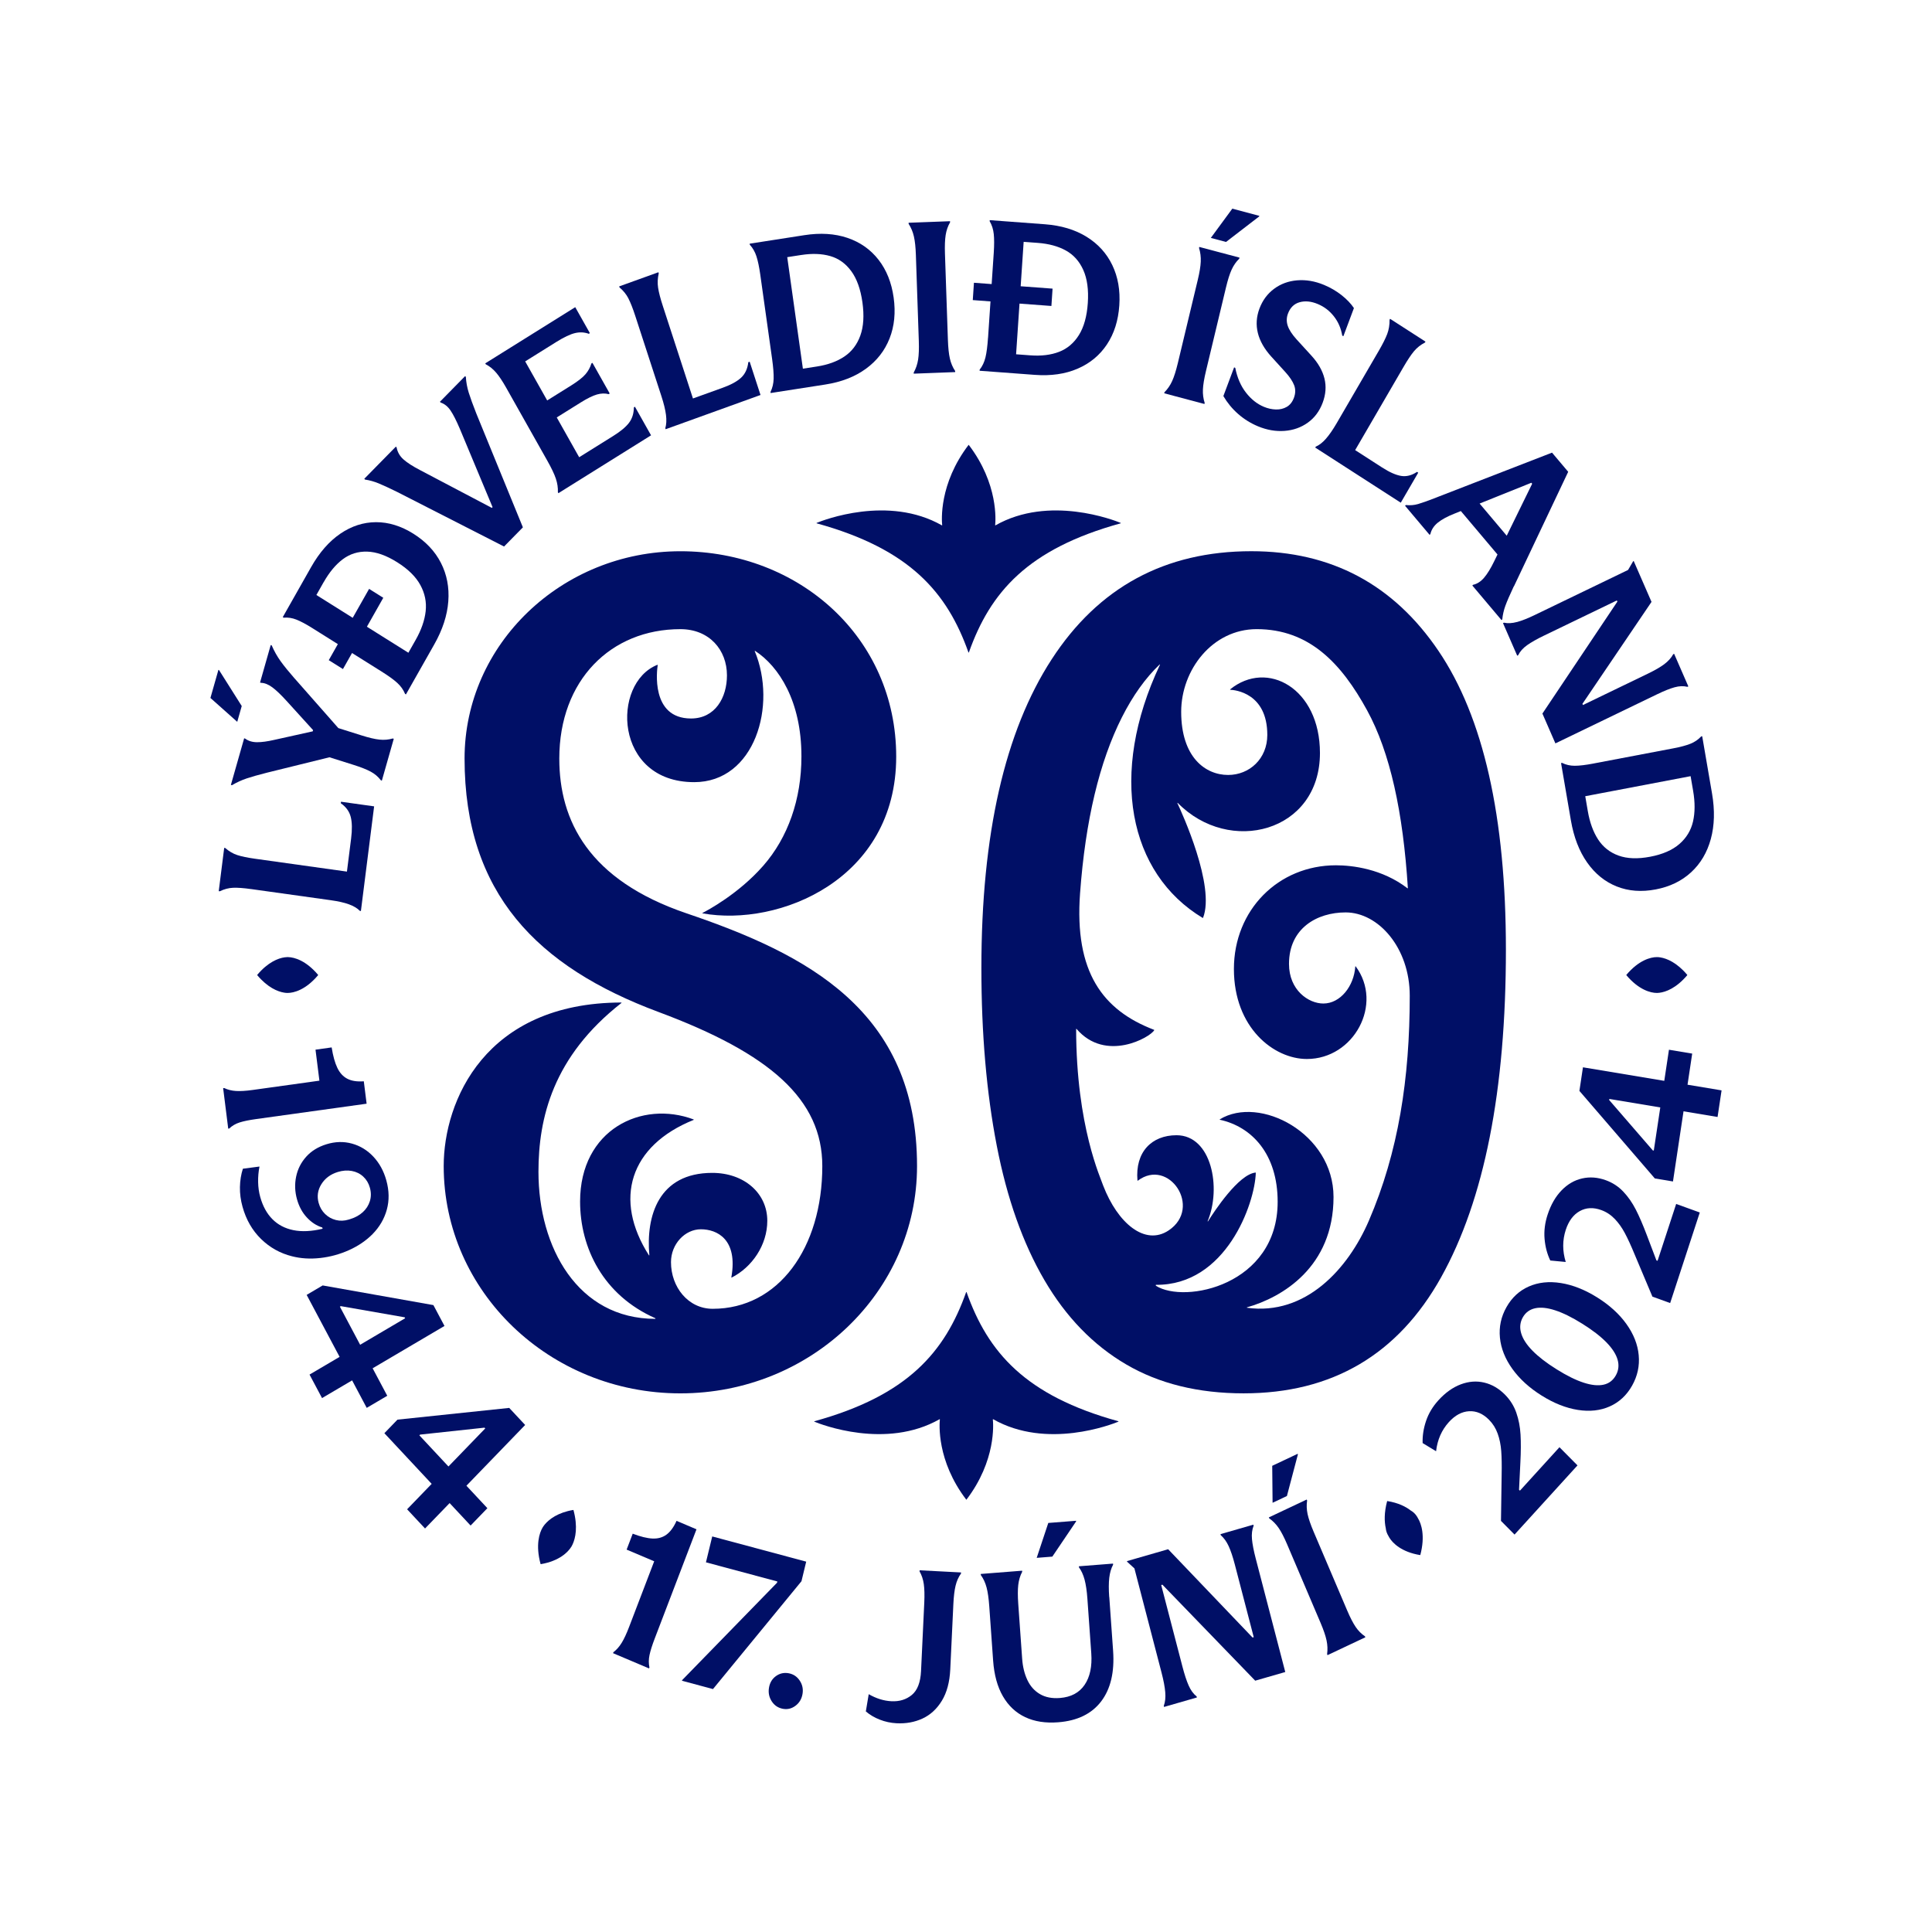 <?xml version="1.0" encoding="UTF-8"?>
<svg id="Layer_1" data-name="Layer 1" xmlns="http://www.w3.org/2000/svg" viewBox="0 0 1080 1080">
  <defs>
    <style>
      .cls-1 {
        fill: #000f66;
      }
    </style>
  </defs>
  <path class="cls-1" d="m347.42,560.61c-.03-.1-.03-.1-.06-.2-76.15.16-99.33,55-99.33,91.43,0,70.17,59.23,127.06,132.3,127.06s132.3-56.89,132.3-127.06c0-87.09-61.73-118.48-128.86-141.28-54.88-18.64-71.12-51.92-71.12-86.52,0-43.81,28.79-72.34,67.68-72.34,16.18,0,26.04,11.58,26.04,25.84,0,12.4-6.57,24.1-20.08,24.1-22.76,0-19.03-27.33-18.62-29.9-.06-.05-.08-.07-.15-.12-25.81,10.16-24.47,65.61,20.54,65.61,33.85,0,46.52-42.87,33.82-73.29.08-.07.07-.07.15-.14,13.32,8.62,25.97,28.13,25.97,58.87v.25c0,23.83-7.47,45.27-21.46,61.17-13.89,15.79-31.37,24.99-33.87,26.27.02.11.01.11.03.21,42.74,7.69,108.28-18.86,108.28-87.61h0c0-66.72-54.39-114.81-120.64-114.81s-120.65,51.89-120.65,115.89c0,75.26,40.62,116.42,108.48,141.69,62.4,23.24,91.5,48.85,91.5,86.12,0,45.73-24.47,79.78-61.26,79.78-13.73,0-23.33-12.14-23.33-26.08,0-10.1,7.79-18.37,16.71-18.37s20.83,5.48,17.03,26.88c.07.06.08.07.15.13,11.43-5.79,19.95-18.19,19.95-31.77,0-15.46-12.99-26.77-30.77-26.77-30.05,0-37.14,24.12-35.16,46.06-.11.04-.09.03-.2.07-20.05-31.32-10.83-61.34,25.01-75.77,0-.1,0-.11,0-.21-29.03-10.93-63.53,5.62-63.53,45.86,0,25.92,12.89,52.37,42.1,65.26v.33c-43.43,0-65.37-39.96-65.37-82.21,0-29.89,7.98-64.33,46.43-94.41Z"/>
  <path class="cls-1" d="m805.62,713.95c24.12-43.3,36.19-104.34,36.19-183.15,0-74.22-12.57-129.89-37.72-167-25.15-37.11-60.02-55.67-104.59-55.67-48.26,0-85.48,20.17-111.64,60.48-26.17,40.32-39.26,97.82-39.26,172.5,0,36.66,2.86,69.75,8.59,99.3,5.72,29.55,14.62,54.64,26.68,75.25,12.06,20.62,27.3,36.32,45.7,47.08,18.4,10.76,40.28,16.15,65.64,16.15,49.48,0,86.28-21.65,110.42-64.94Zm-159.5,4.76v-.49c39.16.42,55.36-45.32,55.88-62.63-.05-.05-.07-.07-.12-.12-9.49.92-23.13,21.71-26.64,27.32-.12-.07-.07-.04-.18-.11,7.84-18.64,2.23-48.08-17.37-48.08-13.87,0-23.23,9.36-21.84,25.35.08.04.1.05.17.08,17.31-13.09,36.3,15.06,17.26,27.78-13.2,8.81-28.48-3.97-36.6-25.07h0c-1.22-3.92-15.06-32.99-15.11-87.55.09-.04.1-.04.19-.07,16.3,19.05,41.36,4.67,43.45.77-.01-.09-.01-.11-.03-.2-28.79-10.98-44.65-32.28-41.42-76.31,2.99-40.79,10.86-73.59,23.39-98.4,6.09-12.07,13.14-21.92,21.12-29.56.09.08.07.06.17.14-28.89,61.17-17.51,116.7,23.9,141.58.06-.02.1-.03.16-.05,6.98-17.67-11.8-58.74-14.35-64.17.1-.07.07-.05.17-.13,28.78,29.5,79.54,16.55,79.54-27.86,0-36.22-29.52-52.39-50.23-35.55.03.1.03.1.06.21,2.57.11,20.74,1.73,20.74,25.25,0,13.32-9.99,22.37-21.91,22.37-12.74,0-26.23-9.93-26.23-35.3,0-23.47,17.48-46.21,42.21-46.21,29.4,0,47.35,19.13,61.71,45.37,12.88,23.53,20.12,56.95,22.8,99.43-.08.05-.09.05-.17.1-14.18-10.95-30.99-12.89-40.03-12.89-32.27,0-57.05,25.02-57.05,57.96s22.37,50.32,40.8,50.32c26.32,0,42.89-30.78,27.25-51.82-.09.03-.1.03-.19.06-.71,11.01-8.35,20.75-17.85,20.75-8.36,0-19.21-7.52-19.21-22.14,0-19.99,15.71-28.79,31.65-28.79,18.33,0,35.85,19.79,35.85,46.59,0,46.28-6.31,87.34-22.87,125.78-11.6,26.92-35.33,53.16-68.14,48.63,0-.12,0-.1-.02-.22,19.67-5.53,48.42-22.51,48.42-61.7,0-35.63-41.35-57.02-63.6-43.39.02.1.02.11.03.21,17.9,3.89,32.34,19.15,32.34,45.87,0,46.63-51.99,57.24-68.09,46.91Z"/>
  <path class="cls-1" d="m540.3,722.27h-.2c-11.92,33.63-32.78,57.86-84.91,72.23,0,.11,0,.1-.01.21,3.67,1.51,40.03,15.73,70.06-1.37.07.05.08.06.16.11-.25,2.31-1.95,23.03,14.8,44.94h0s0,0,0,0h0s0,0,0,0c16.75-21.92,15.06-42.63,14.8-44.94.07-.05.08-.06.16-.11,30.03,17.1,66.39,2.88,70.06,1.37,0-.11,0-.1-.01-.21-52.13-14.36-72.99-38.6-84.91-72.23Z"/>
  <path class="cls-1" d="m526.69,293.58c-.07.05-.08.06-.16.11-30.03-17.1-66.39-2.88-70.06-1.37,0,.11,0,.1.01.21,52.13,14.36,72.99,38.6,84.91,72.23h.2c11.92-33.63,32.78-57.86,84.91-72.23,0-.11,0-.1.01-.21-3.67-1.51-40.03-15.73-70.06,1.37-.07-.05-.08-.06-.16-.11.25-2.31,1.95-23.03-14.8-44.94h0s0,0,0,0h0s0,0,0,0c-16.75,21.92-15.06,42.63-14.8,44.94Z"/>
  <path class="cls-1" d="m161.01,535.03c-.07,0-.14,0-.2,0h-.05c-.06,0-.12,0-.19,0-.49,0-.97.05-1.44.12-3.66.5-9.39,2.75-15.34,9.82v.15c5.79,6.87,11.37,9.18,15.03,9.77.58.11,1.18.16,1.81.17.06,0,.12,0,.18,0,3.39,0,10.06-1.67,17.02-9.94v-.15c-6.78-8.05-13.28-9.85-16.75-9.94h-.07Z"/>
  <path class="cls-1" d="m320.58,844.15s-.08-.05-.12-.08c-8.61,1.45-13.46,5.16-15.9,8.09-.07.08-.14.17-.21.26-.06.08-.12.15-.18.23-.14.19-.28.38-.42.58-.15.21-.28.42-.4.61-1.82,3.01-4.06,9.83-1.17,20.45.05.03.08.05.12.08,10.36-1.74,15.29-6.77,17.11-9.77.03-.04.05-.09.08-.14l.04-.07c.21-.36.4-.73.56-1.09,1.61-3.46,3.01-9.85.49-19.15Z"/>
  <path class="cls-1" d="m792.67,848.75c-.17-.34-.36-.68-.57-1.01-.91-1.45-2.05-2.55-3.41-3.3-2.82-2.21-7.04-4.35-13.16-5.34-.05.03-.08.05-.12.08-1.71,6.42-1.56,11.45-.76,15.08.14,1.54.66,3.03,1.55,4.47.17.33.33.63.5.89,1.83,3,6.78,7.99,17.15,9.68.05-.03.08-.05.12-.08,2.83-10.64.56-17.45-1.28-20.44l-.02-.03Z"/>
  <path class="cls-1" d="m140.34,496.99l44.6,6.24c4.12.58,7.47,1.33,10.07,2.27,2.6.94,4.65,2.16,6.17,3.68l.57.08,7.39-58.5-18.52-2.59-.11.84c2.92,2.04,4.77,4.59,5.55,7.64.78,3.05.85,7.1.21,12.16l-2.33,18.42-51.46-7.2c-4.19-.59-7.48-1.27-9.86-2.05-2.38-.78-4.62-2.1-6.72-3.94l-.57-.08-3.05,24.19.57.08c2.48-1.2,4.97-1.86,7.46-1.96,2.5-.1,5.84.14,10.03.73Z"/>
  <polygon class="cls-1" points="135.13 394.67 122.43 374.56 122.1 374.46 117.63 390.16 132.62 403.51 135.13 394.67"/>
  <path class="cls-1" d="m129.63,438.95c2.7-1.6,5.45-2.86,8.25-3.8,2.79-.94,6.57-2,11.33-3.21l34.95-8.62,13.39,4.22c4.2,1.32,7.43,2.6,9.69,3.82,2.26,1.22,4.15,2.83,5.67,4.83l.55.18,6.66-23.38-.55-.18c-2.37.69-4.83.91-7.41.64-2.58-.26-5.92-1.05-10.05-2.35l-12.97-4.09-24.27-27.56-.19-.19c-3.27-3.74-5.87-6.94-7.8-9.62-1.93-2.68-3.59-5.64-5-8.87l-.55-.18-5.96,20.94.55.18c2,.04,4.09.87,6.28,2.49,2.19,1.62,4.84,4.15,7.96,7.58l14.85,16.35-.2.7-21.47,4.76c-3.87.89-7.1,1.33-9.71,1.31-2.6-.02-4.8-.69-6.59-2.02l-.55-.17-7.42,26.05.55.17Z"/>
  <path class="cls-1" d="m165.66,346.36c2.38.93,5.33,2.49,8.83,4.69l14.37,9.02-5.08,8.97,7.93,4.97,5.08-8.97,16.55,10.38c3.9,2.45,6.82,4.56,8.76,6.35,1.94,1.78,3.39,3.82,4.33,6.11l.49.31,15.83-27.95c4.65-8.2,7.26-16.22,7.85-24.05.59-7.83-.79-15.01-4.12-21.53-3.33-6.52-8.47-11.96-15.4-16.31-6.87-4.31-13.82-6.46-20.86-6.45-7.04.02-13.69,2.16-19.95,6.42-6.26,4.27-11.72,10.5-16.37,18.71l-15.83,27.95.5.31c2.36-.22,4.73.14,7.11,1.07Zm15.29-20.94c3.15-5.56,6.71-9.83,10.68-12.81,3.97-2.97,8.51-4.39,13.62-4.25,5.11.14,10.71,2.12,16.78,5.94,6.08,3.81,10.39,8.05,12.94,12.72,2.55,4.66,3.54,9.55,2.98,14.66-.57,5.11-2.43,10.45-5.58,16.01l-4.08,7.2-23.19-14.55,9.16-16.17-7.93-4.98-9.16,16.17-20.31-12.75,4.07-7.2Z"/>
  <path class="cls-1" d="m211.84,270.29c2.59,1.08,5.94,2.62,10.04,4.64l59.89,30.58,10.53-10.72-26.01-63.57c-1.93-4.9-3.35-8.8-4.26-11.71-.91-2.9-1.44-5.85-1.62-8.83l-.4-.44-14.09,14.35.4.43c2.16.73,4,2.2,5.52,4.43,1.51,2.23,3.24,5.63,5.18,10.18l18.32,43.86-.41.42-40.13-21.13c-4.1-2.13-7.18-4.12-9.25-5.96-2.07-1.84-3.35-4.08-3.85-6.72l-.4-.44-17.66,17.98.4.44c2.6.39,5.2,1.12,7.8,2.2Z"/>
  <path class="cls-1" d="m277.32,208.28c1.7,1.99,3.58,4.8,5.62,8.42l23.07,40.94c2.28,4.04,3.85,7.34,4.71,9.91.86,2.57,1.25,5.11,1.14,7.62l.29.52,51.79-32.34-9-15.98-.6.37c-.04,3.42-.95,6.29-2.72,8.62-1.77,2.33-4.71,4.78-8.81,7.34l-19.05,11.89-12.53-22.24,13.39-8.36c3.7-2.31,6.73-3.8,9.08-4.47,2.35-.67,4.53-.73,6.53-.19l.6-.37-9.65-17.13-.6.37c-.64,2.19-1.75,4.2-3.31,6.02-1.57,1.83-4.23,3.91-8,6.27l-13.39,8.36-12.3-21.83,17.46-10.9c4.23-2.64,7.69-4.28,10.37-4.92,2.68-.64,5.26-.51,7.73.39l.6-.37-8.18-14.51-50.3,31.41.29.52c2.15,1.11,4.07,2.66,5.77,4.65Z"/>
  <path class="cls-1" d="m351.28,166.84c1.2,2.31,2.48,5.57,3.85,9.78l14.59,44.8c1.35,4.13,2.2,7.64,2.57,10.5.36,2.86.24,5.35-.38,7.45l.19.57,53.03-19.14-6.06-18.61-.76.28c-.43,3.66-1.77,6.54-4.01,8.64-2.24,2.09-5.66,3.97-10.24,5.62l-16.7,6.02-16.83-51.69c-1.37-4.21-2.26-7.61-2.65-10.21-.4-2.59-.28-5.29.36-8.09l-.19-.57-21.93,7.91.19.57c2.13,1.8,3.79,3.85,4.99,6.16Z"/>
  <path class="cls-1" d="m422.86,143.31c.82,2.53,1.53,5.92,2.13,10.16l6.61,47.09c.66,4.73.95,8.45.87,11.16s-.67,5.18-1.76,7.39l.08.6,30.58-4.76c8.98-1.4,16.53-4.33,22.67-8.8,6.13-4.47,10.55-10.13,13.24-16.97,2.69-6.84,3.45-14.47,2.27-22.88-1.17-8.33-3.98-15.36-8.44-21.09-4.46-5.73-10.24-9.8-17.34-12.22-7.1-2.41-15.14-2.92-24.12-1.53l-30.58,4.76.08.6c1.65,1.79,2.89,3.95,3.71,6.48Zm25.08-.77c6.08-.95,11.48-.74,16.18.61,4.7,1.35,8.61,4.16,11.74,8.42,3.12,4.26,5.2,10.07,6.24,17.44,1.03,7.37.64,13.57-1.18,18.6-1.82,5.03-4.79,8.93-8.91,11.69-4.12,2.77-9.22,4.63-15.31,5.57l-7.88,1.22-8.75-62.34,7.88-1.22Z"/>
  <path class="cls-1" d="m510.88,132.21c.59,2.57.96,6,1.1,10.29l1.64,48.05c.15,4.37.02,7.86-.39,10.46-.41,2.61-1.23,5.03-2.46,7.26l.02.61,23.17-.88-.02-.61c-1.38-2.05-2.36-4.37-2.95-6.94-.59-2.57-.96-6.08-1.11-10.53l-1.64-48.05c-.15-4.37-.02-7.85.39-10.47.41-2.61,1.23-4.99,2.47-7.14l-.02-.61-23.17.87.02.61c1.38,2.13,2.37,4.49,2.95,7.06Z"/>
  <path class="cls-1" d="m552.31,188.73c-.32,4.77-.8,8.46-1.44,11.09-.64,2.63-1.72,4.91-3.23,6.82l-.04.61,30.84,2.3c9.05.68,17.03-.47,23.94-3.45,6.91-2.98,12.38-7.5,16.41-13.57,4.03-6.07,6.34-13.34,6.91-21.82.57-8.4-.74-15.9-3.92-22.51-3.18-6.61-7.99-11.9-14.43-15.87-6.44-3.97-14.19-6.29-23.24-6.97l-30.84-2.3-.04.6c1.25,2.12,2.01,4.51,2.29,7.17.28,2.66.28,6.13,0,10.41l-1.18,17.56-9.9-.74-.65,9.69,9.9.74-1.36,20.23Zm17.59-19.02l17.84,1.33.65-9.69-17.83-1.33,1.67-24.83,7.94.59c6.14.46,11.36,1.88,15.67,4.27,4.31,2.39,7.55,6.02,9.73,10.89,2.18,4.87,3.02,11.02,2.52,18.45-.5,7.43-2.16,13.39-4.96,17.89-2.81,4.5-6.51,7.63-11.1,9.4-4.59,1.77-9.96,2.42-16.09,1.96l-7.94-.59,1.91-28.34Z"/>
  <polygon class="cls-1" points="703.88 121 703.97 120.65 688.87 116.64 676.86 132.99 685.36 135.25 703.88 121"/>
  <path class="cls-1" d="m673.43,225.25c-.78-2.38-1.11-4.89-.99-7.53.12-2.64.69-6.12,1.73-10.43l11.17-46.63c1.02-4.24,2.06-7.55,3.15-9.93,1.09-2.38,2.51-4.43,4.26-6.13l.14-.59-22.48-5.97-.14.59c.76,2.46,1.08,5,.96,7.64-.12,2.64-.67,6.04-1.67,10.2l-11.17,46.62c-1.02,4.24-2.07,7.55-3.15,9.93-1.09,2.38-2.52,4.47-4.29,6.25l-.14.59,22.48,5.97.14-.59Z"/>
  <path class="cls-1" d="m703.15,186.15c1.12,4.51,3.64,8.93,7.56,13.25l7.82,8.6c2.4,2.65,4.03,5.09,4.89,7.31.86,2.23.82,4.58-.11,7.07-.87,2.34-2.21,4.02-4,5.06-1.8,1.04-3.82,1.53-6.07,1.46-2.25-.06-4.48-.56-6.7-1.48-3.79-1.57-7.14-4.22-10.04-7.95-2.9-3.73-4.89-8.34-5.98-13.84l-.64-.27-6.01,16.04c2.22,3.79,4.97,7.13,8.27,10.02,3.3,2.89,6.99,5.18,11.06,6.88,5.01,2.08,9.96,2.94,14.85,2.57,4.89-.36,9.22-1.89,13-4.59,3.78-2.7,6.56-6.41,8.33-11.16,1.75-4.67,2.08-9.19.99-13.56-1.09-4.37-3.48-8.58-7.17-12.63l-8.44-9.25c-2.51-2.78-4.15-5.31-4.91-7.58-.76-2.27-.72-4.54.13-6.8,1.27-3.39,3.45-5.51,6.54-6.36,3.09-.85,6.46-.52,10.1,1,3.58,1.48,6.58,3.77,9.02,6.88,2.44,3.1,4,6.7,4.69,10.82l.64.27,5.88-15.7c-1.7-2.53-4.02-4.95-6.95-7.26-2.94-2.31-6.2-4.2-9.77-5.69-5.08-2.11-10.07-2.96-14.98-2.56-4.9.4-9.22,1.98-12.94,4.75-3.72,2.76-6.44,6.44-8.16,11.03-1.72,4.59-2.02,9.15-.9,13.66Z"/>
  <path class="cls-1" d="m741.23,245.24c-1.87,2.12-3.76,3.6-5.7,4.44l-.3.52,47.81,30.81,9.76-16.78-.69-.44c-2.96,1.99-5.92,2.73-8.88,2.25-2.96-.49-6.51-2.06-10.64-4.72l-15.05-9.7,27.1-46.6c2.21-3.8,4.13-6.68,5.78-8.66,1.65-1.98,3.69-3.6,6.14-4.87l.3-.52-19.78-12.74-.3.52c.04,2.87-.4,5.53-1.32,7.97-.93,2.44-2.49,5.56-4.7,9.36l-23.49,40.39c-2.17,3.73-4.19,6.65-6.05,8.77Z"/>
  <path class="cls-1" d="m785.87,282.33l-.43.4,13.71,16.25.43-.4c.57-2.49,1.96-4.62,4.16-6.41,2.2-1.78,5.3-3.47,9.31-5.05l3.57-1.44,20.49,24.29-1.87,3.82c-1.91,3.95-3.79,7-5.62,9.15-1.84,2.15-3.89,3.47-6.15,3.96l-.43.4,16.31,19.34.43-.4c.26-2.62.84-5.16,1.74-7.63.9-2.47,2.44-6.01,4.6-10.63.24-.33.42-.66.55-1l29.96-63.24-9.04-10.71-63.24,24.52c-.39.15-.79.31-1.21.48-.42.17-.82.34-1.21.48-3.95,1.53-7.03,2.61-9.21,3.25-2.19.64-4.47.82-6.85.56Zm70.16-12.47l.46.55-14.22,29.05-15.16-17.97,28.92-11.62Z"/>
  <path class="cls-1" d="m848.03,347.69c-2.73.73-5.17.87-7.32.39l-.52.25,7.94,18.21.52-.25c1.03-2.1,2.69-3.97,4.98-5.61,2.29-1.64,5.39-3.4,9.31-5.29l40.89-19.74.29.66-41.9,62.58,7.26,16.67,56.83-27.44c3.91-1.89,7.17-3.2,9.78-3.92,2.6-.72,5-.81,7.18-.26l.52-.25-7.94-18.21-.52.25c-1.13,2.06-2.8,3.91-5,5.56-2.2,1.64-5.23,3.39-9.07,5.25l-36.38,17.57-.29-.66,38.62-56.99-9.96-22.85-.31.15-2.84,4.85-52.22,25.21c-3.85,1.86-7.13,3.15-9.85,3.89Z"/>
  <path class="cls-1" d="m890.86,426.8c-4.47.85-7.99,1.27-10.57,1.27-2.58,0-4.94-.54-7.08-1.62l-.57.11,5.5,32.02c1.61,9.4,4.64,17.25,9.09,23.57,4.44,6.31,9.96,10.77,16.54,13.39s13.85,3.17,21.8,1.65c7.87-1.5,14.45-4.68,19.75-9.56,5.3-4.87,8.98-11.08,11.04-18.63,2.06-7.55,2.29-16.03.68-25.43l-5.5-32.02-.57.11c-1.65,1.79-3.66,3.16-6.03,4.11-2.38.95-5.57,1.8-9.58,2.56l-44.5,8.46Zm54.2,7.09l1.42,8.25c1.09,6.37,1.07,12.05-.06,17.04-1.14,4.99-3.68,9.19-7.62,12.62-3.94,3.42-9.4,5.8-16.36,7.12-6.96,1.32-12.86,1.11-17.69-.65-4.83-1.75-8.63-4.76-11.39-9-2.76-4.25-4.69-9.56-5.78-15.93l-1.41-8.25,58.91-11.21Z"/>
  <path class="cls-1" d="m926.16,535.03h-.01s0,0,0,0h0s0,0,0,0c-3.39,0-10.05,1.68-17.01,9.94v.15c6.96,8.27,13.63,9.94,17.02,9.94h.1s.09,0,.14,0c.4,0,.79-.04,1.18-.09,3.64-.43,9.51-2.61,15.61-9.85v-.15c-5.77-6.85-11.34-9.17-15.01-9.77-.64-.12-1.3-.18-2-.17Z"/>
  <path class="cls-1" d="m204.94,616.97l-1.57-12.52c-3.77.28-6.83-.19-9.2-1.42-2.36-1.22-4.23-3.25-5.59-6.08-1.36-2.83-2.42-6.64-3.18-11.44l-9.03,1.26,2.18,17.33-37.28,5.19c-3.81.53-6.93.72-9.35.57-2.43-.15-4.63-.7-6.61-1.65l-.57.08,2.84,22.63.57-.08c1.59-1.53,3.51-2.65,5.74-3.37,2.24-.72,5.34-1.36,9.3-1.91l61.75-8.59Z"/>
  <path class="cls-1" d="m179.01,703.23c5.59-.63,10.96-2.1,16.08-4.4,5.13-2.3,9.51-5.28,13.14-8.93,3.93-4,6.6-8.58,8.01-13.74,1.41-5.16,1.31-10.61-.29-16.36-1.45-5.21-3.86-9.61-7.23-13.21-3.37-3.6-7.35-6.04-11.96-7.31-4.61-1.28-9.38-1.15-14.32.38-4.65,1.44-8.41,3.76-11.28,6.96-2.87,3.21-4.75,6.91-5.62,11.1-.87,4.19-.72,8.42.48,12.7,1.13,4.04,2.97,7.43,5.54,10.18,2.57,2.75,5.43,4.61,8.59,5.57l.2.7c-6.16,1.48-11.6,1.75-16.31.8-4.71-.95-8.63-2.99-11.74-6.12-3.12-3.13-5.39-7.26-6.82-12.38-.74-2.64-1.13-5.43-1.19-8.36-.06-2.94.19-5.84.76-8.71l-9.28,1.22c-1.03,3.19-1.58,6.61-1.65,10.25-.07,3.65.42,7.34,1.46,11.06,2.01,7.22,5.47,13.22,10.37,17.99,4.89,4.77,10.66,7.99,17.3,9.65,4.92,1.26,10.18,1.58,15.77.95Zm-.87-30.73c-1.04-3.73-.54-7.24,1.51-10.53,2.05-3.29,5.1-5.56,9.16-6.82,2.73-.84,5.34-1.04,7.83-.58,2.49.46,4.63,1.5,6.41,3.15,1.78,1.64,3.02,3.71,3.71,6.19.74,2.64.73,5.15,0,7.53-.74,2.38-2.05,4.43-3.93,6.15-1.88,1.72-4.19,3-6.92,3.85l-1,.31c-2.44.75-4.82.83-7.14.25-2.33-.59-4.35-1.72-6.05-3.38-1.71-1.67-2.9-3.7-3.57-6.11Z"/>
  <path class="cls-1" d="m208.31,764.88l40.16-23.66-6.2-11.66-61.89-10.99-8.96,5.28,18.42,34.65-16.81,9.9,6.99,13.14,16.81-9.9,8.17,15.37,11.48-6.76-8.17-15.36Zm-6.99-13.14l-11.32-21.3.5-.3,35.7,6.24.28.53-25.16,14.82Z"/>
  <path class="cls-1" d="m284.65,787.03l-62.46,6.56-7.32,7.58,26.44,28.32-13.74,14.21,10.03,10.74,13.74-14.21,11.73,12.56,9.38-9.7-11.72-12.56,32.83-33.96-8.89-9.53Zm-33.96,32.75l-16.25-17.41.41-.42,36-3.88.4.43-20.57,21.28Z"/>
  <path class="cls-1" d="m378.19,850.18c-1.62,3.59-3.52,6.16-5.69,7.73-2.17,1.57-4.77,2.28-7.78,2.14-3.01-.14-6.69-1.05-11.03-2.71l-3.4,8.9,15.41,6.53-14.04,36.72c-1.44,3.76-2.81,6.71-4.13,8.85-1.32,2.15-2.86,3.9-4.62,5.24l-.21.56,20.12,8.52.22-.56c-.48-2.21-.47-4.52.04-6.92.5-2.4,1.5-5.56,3-9.46l23.26-60.83-11.13-4.72Z"/>
  <polygon class="cls-1" points="394.63 873.35 434.54 884.05 434.37 884.76 381.32 939.2 381.24 939.56 398.56 944.2 448.03 883.91 450.67 872.97 398.14 858.88 394.63 873.35"/>
  <path class="cls-1" d="m440.99,935.38c-2.65-.51-5.04,0-7.18,1.53-2.14,1.53-3.45,3.68-3.93,6.47-.48,2.79.02,5.33,1.5,7.63,1.48,2.3,3.54,3.7,6.19,4.21,2.57.49,4.93-.06,7.09-1.67,2.15-1.6,3.47-3.8,3.95-6.59.47-2.71-.04-5.19-1.53-7.45-1.49-2.26-3.52-3.63-6.09-4.13Z"/>
  <path class="cls-1" d="m514.03,878.4c1.21,2.09,2,4.46,2.38,7.11.38,2.66.46,6.08.27,10.29l-1.81,38.32c-.3,6.31-2.01,10.76-5.13,13.35-3.13,2.59-6.95,3.77-11.49,3.53-4.23-.22-8.44-1.53-12.63-3.94l-1.61,9.64c2.22,1.9,4.82,3.44,7.81,4.6,2.98,1.17,6.09,1.84,9.32,2.01,5.3.28,10.15-.6,14.56-2.64,4.41-2.04,8.01-5.36,10.81-9.95,2.8-4.59,4.36-10.45,4.7-17.56l1.73-36.51c.2-4.2.61-7.61,1.23-10.21.62-2.6,1.63-4.88,3.04-6.83l.03-.6-23.16-1.21-.03.61Z"/>
  <polygon class="cls-1" points="601.55 850.48 601.52 850.12 586 851.34 579.52 870.85 588.26 870.16 601.55 850.48"/>
  <path class="cls-1" d="m620.05,892.74c-.31-4.36-.29-7.95.04-10.78.34-2.83,1.05-5.26,2.14-7.29l-.04-.61-19.09,1.5.04.6c1.36,1.84,2.41,4.13,3.15,6.87.73,2.74,1.26,6.29,1.57,10.65l2.17,30.51c.52,7.35-.72,13.23-3.72,17.64-3,4.42-7.61,6.87-13.82,7.36-4.37.34-8.09-.38-11.14-2.17-3.06-1.79-5.4-4.4-7.03-7.85s-2.61-7.43-2.93-11.95l-2.18-30.64c-.31-4.36-.31-7.89,0-10.59.31-2.7,1.04-5.15,2.2-7.36l-.04-.6-23.12,1.82.04.61c1.45,2,2.52,4.31,3.21,6.93.69,2.62,1.19,6.12,1.5,10.48l2.16,30.39c.57,7.99,2.39,14.65,5.47,19.96,3.08,5.32,7.23,9.21,12.46,11.68,5.23,2.47,11.41,3.43,18.54,2.86,10.66-.84,18.64-4.73,23.93-11.68,5.29-6.95,7.51-16.36,6.67-28.23l-2.14-30.15Z"/>
  <path class="cls-1" d="m699.86,860.39c-.26-2.82.05-5.32.92-7.5l-.15-.59-18.36,5.29.15.59c1.75,1.51,3.21,3.54,4.4,6.1,1.18,2.55,2.33,5.98,3.45,10.27l10.58,40.64-.67.19-47.17-49.35-23.03,6.64.09.35,4.08,3.73,15.18,58.32c1.12,4.3,1.8,7.92,2.05,10.87.25,2.95-.02,5.5-.82,7.66l.15.59,18.36-5.29-.15-.59c-1.8-1.41-3.29-3.44-4.45-6.08-1.17-2.64-2.32-6.15-3.46-10.52l-11.89-45.67.67-.19,51.88,53.66,16.8-4.84-16.52-63.48c-1.14-4.37-1.83-7.97-2.09-10.79Z"/>
  <path class="cls-1" d="m757.81,909.44c-1.46-2.15-3.06-5.25-4.79-9.32l-18.69-43.88c-1.7-3.99-2.82-7.27-3.38-9.85-.55-2.58-.64-5.11-.26-7.59l-.24-.55-21.16,9.99.24.55c2.04,1.43,3.79,3.22,5.26,5.37,1.46,2.15,3.03,5.18,4.7,9.09l18.69,43.88c1.7,3.99,2.82,7.27,3.37,9.85.55,2.58.66,5.15.31,7.7l.23.56,21.16-9.99-.24-.55c-2.01-1.36-3.75-3.11-5.21-5.26Z"/>
  <polygon class="cls-1" points="711.38 840.06 719.39 836.29 725.53 813.03 725.39 812.69 711.18 819.4 711.38 840.06"/>
  <path class="cls-1" d="m849.65,833.27l-.5-.5.75-15.22c.31-6.08.34-11.29.09-15.63-.25-4.34-1.04-8.42-2.37-12.23-1.33-3.8-3.44-7.16-6.33-10.08-3.44-3.47-7.31-5.72-11.6-6.74-4.29-1.02-8.66-.69-13.12.99-4.45,1.68-8.62,4.65-12.5,8.92-3.19,3.51-5.49,7.35-6.9,11.54-1.41,4.18-2.05,8.3-1.91,12.37l7.52,4.55c.74-6.43,3.13-11.86,7.17-16.31,3.46-3.8,7.21-5.82,11.26-6.05,4.05-.23,7.77,1.36,11.15,4.77,2.17,2.18,3.78,4.77,4.85,7.75,1.07,2.98,1.73,6.23,1.99,9.75.26,3.52.34,7.91.23,13.18l-.37,25.86,7.58,7.64,35.19-38.67-10.08-10.16-22.1,24.29Z"/>
  <path class="cls-1" d="m909.19,740.14c-4.03-5.62-9.48-10.58-16.36-14.88-6.88-4.3-13.64-6.97-20.29-8.03-6.65-1.05-12.63-.41-17.93,1.93-5.3,2.34-9.46,6.18-12.48,11.54-3.03,5.36-4.24,11.05-3.66,17.06.59,6.02,2.91,11.85,6.97,17.49,4.06,5.65,9.53,10.62,16.41,14.92,6.88,4.3,13.63,6.96,20.24,7.99,6.62,1.03,12.56.37,17.83-1.99,5.26-2.36,9.41-6.22,12.43-11.58,3.02-5.36,4.26-11.04,3.7-17.03-.55-5.99-2.84-11.8-6.87-17.43Zm-5.96,28.76c-1.57,2.78-3.86,4.51-6.87,5.16-3.01.66-6.71.28-11.09-1.14-4.39-1.42-9.42-3.91-15.11-7.47-5.69-3.55-10.19-7.03-13.51-10.42-3.32-3.39-5.43-6.66-6.33-9.82-.91-3.15-.59-6.09.94-8.8s3.83-4.41,6.89-5.08c3.06-.67,6.8-.29,11.22,1.16,4.42,1.44,9.47,3.94,15.16,7.5,5.69,3.56,10.17,7.02,13.46,10.39,3.29,3.37,5.37,6.61,6.26,9.71.89,3.1.55,6.04-1.02,8.82Z"/>
  <path class="cls-1" d="m926.6,704.79l-.66-.24-5.37-14.15c-2.14-5.65-4.18-10.4-6.14-14.23-1.96-3.83-4.3-7.19-7.02-10.06-2.72-2.87-5.97-4.99-9.75-6.36-4.51-1.64-8.91-1.97-13.22-1-4.3.97-8.14,3.19-11.52,6.68-3.38,3.48-5.98,8.02-7.81,13.61-1.5,4.59-2.06,9.1-1.68,13.52.38,4.42,1.45,8.44,3.19,12.07l8.64.82c-1.89-6.16-1.88-12.15.02-17.97,1.63-4.97,4.23-8.46,7.81-10.46,3.58-2,7.59-2.19,12.03-.58,2.84,1.03,5.33,2.66,7.49,4.9,2.16,2.24,4.05,4.9,5.69,7.97,1.64,3.08,3.46,7.03,5.45,11.87l9.96,23.64,9.92,3.6,16.56-50.63-13.2-4.78-10.4,31.8Z"/>
  <path class="cls-1" d="m943.34,606.36l2.61-17.39-12.99-2.16-2.62,17.39-45.46-7.57-1.98,13.19,42.16,48.94,10.14,1.69,5.9-39.22,19.03,3.17,2.24-14.87-19.03-3.17Zm-18.85,36.81l-.57-.09-24.38-28.16.09-.6,28.48,4.74-3.63,24.11Z"/>
</svg>